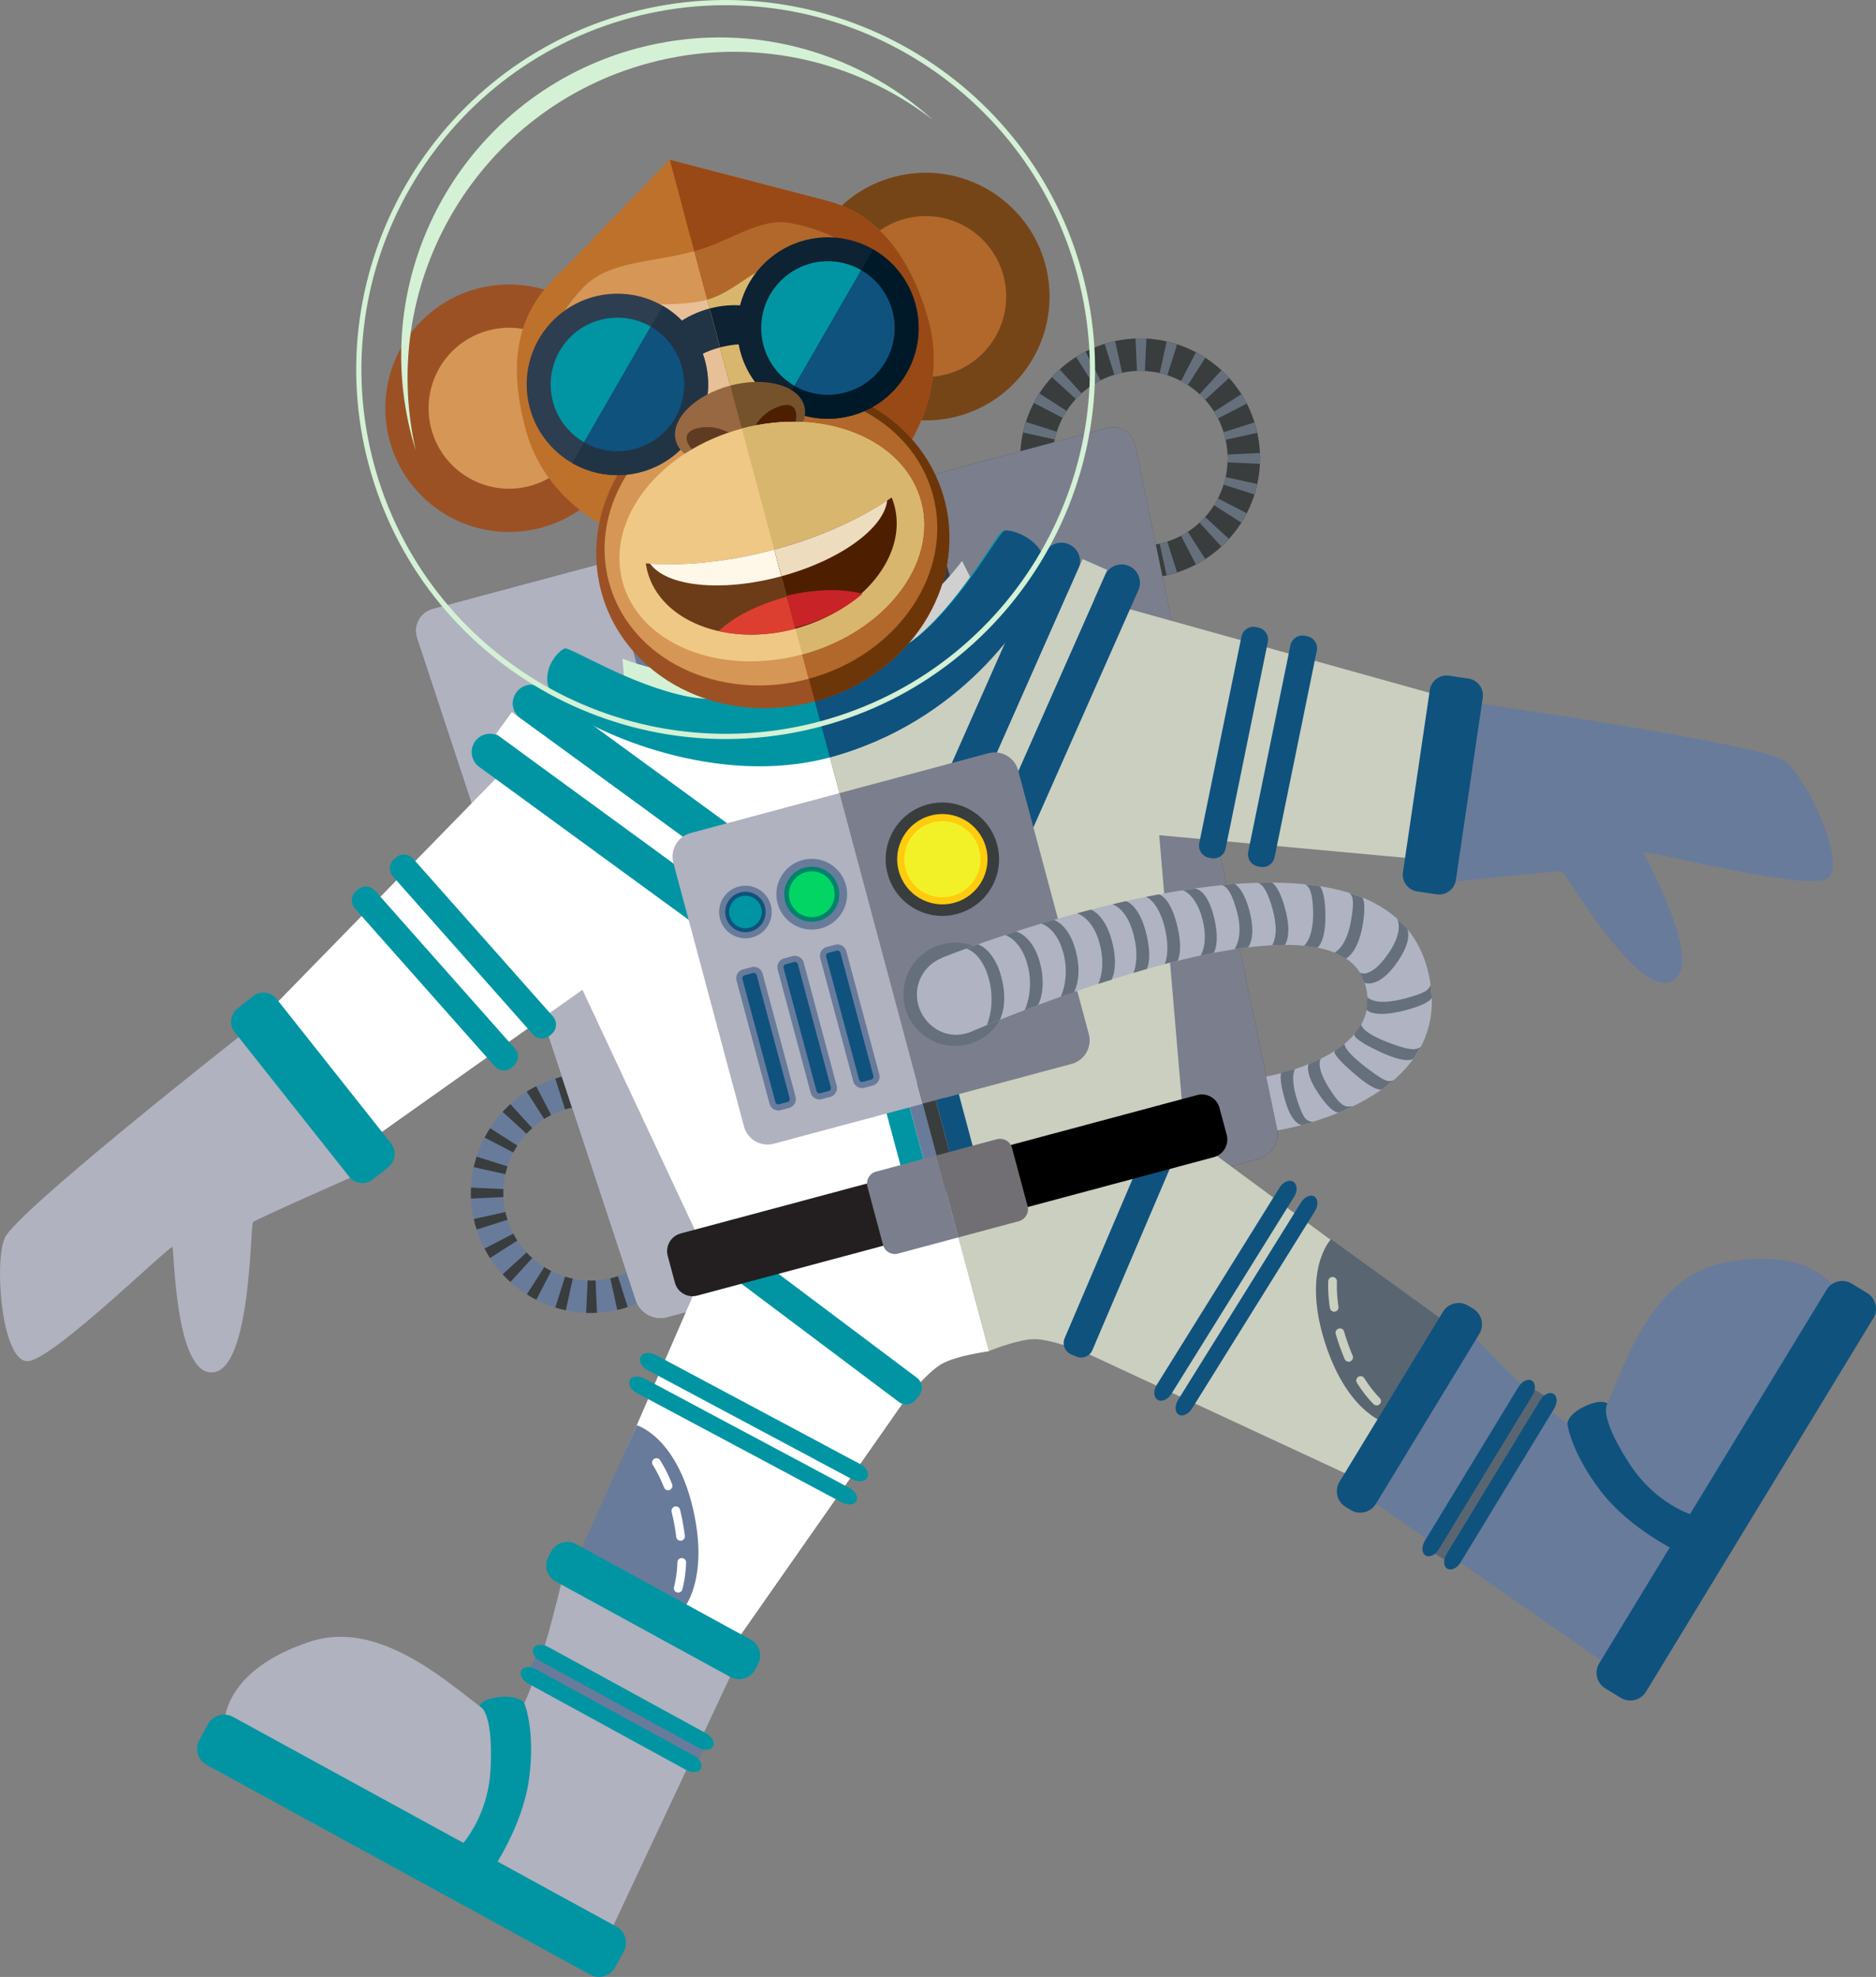 <svg id="_レイヤー_2" data-name="レイヤー 2" xmlns="http://www.w3.org/2000/svg" viewBox="0 0 1018.95 1073.54"><rect x="0" y="0" width="1018.95" height="1073.54" fill="#808080" stroke="none"/><defs><style>.cls-1{fill:#9c5124}.cls-1,.cls-11,.cls-13,.cls-14,.cls-15,.cls-17,.cls-19,.cls-24,.cls-26,.cls-28,.cls-3,.cls-30,.cls-32,.cls-33,.cls-34,.cls-35,.cls-37,.cls-38,.cls-39,.cls-43,.cls-8{stroke-width:0}.cls-3{fill:#d4f1d5}.cls-8{fill:#d69656}.cls-11{fill:#4d1f00}.cls-13{fill:#7b7e8d}.cls-14{fill:#687b9b}.cls-15{fill:#cacfbf}.cls-17{fill:#b1682a}.cls-19{fill:#b0b2bf}.cls-24{fill:#0f527e}.cls-26{fill:#393d3e}.cls-28{fill:#65707c}.cls-30{fill:#be712b}.cls-32{fill:#213445}.cls-33{fill:#0d2232}.cls-34{fill:#596672}.cls-35{fill:#994915}.cls-37{fill:#0195a3}.cls-38{fill:#fff}.cls-39{fill:#2d3e50}.cls-43{fill:#d9b66d}</style></defs><g id="_レイヤー_1-2" data-name="レイヤー 1"><path class="cls-26" d="M602.41 186c-34.75 9.31-55.37 45.03-46.06 79.77 9.31 34.75 45.02 55.37 79.77 46.06 34.74-9.31 55.37-45.03 46.06-79.77-9.31-34.75-45.03-55.37-79.77-46.06Zm29.16 108.82c-25.35 6.79-51.41-8.25-58.2-33.6-6.79-25.35 8.25-51.41 33.6-58.2 25.34-6.79 51.41 8.25 58.2 33.6 6.79 25.35-8.26 51.41-33.6 58.2Z"/><path class="cls-28" d="M606.97 203.02c.84-.22 1.68-.36 2.52-.54l-3.78-17.18c-1.09.23-2.19.41-3.29.71-.83.22-1.61.53-2.43.79l5.32 16.77c.56-.17 1.09-.38 1.67-.54Zm-9.23 3.54-8.1-15.63c-1.77.91-3.5 1.87-5.17 2.92l9.5 14.85a47.61 47.61 0 0 1 3.77-2.13Zm-10.26 7.09-11.87-13a64.001 64.001 0 0 0-4.21 4.19l13 11.87c.98-1.06 2-2.08 3.08-3.05Zm-8.08 9.52-14.82-9.48a63.951 63.951 0 0 0-2.98 5.13l15.61 8.1c.68-1.29 1.4-2.53 2.19-3.75Zm-5.36 11.29-16.77-5.32c-.61 1.89-1.13 3.79-1.56 5.74l17.19 3.78c.32-1.42.7-2.82 1.14-4.2Zm-2.24 12.31-17.6-.8c-.09 1.97-.07 3.95.03 5.95l17.59-.8a45.11 45.11 0 0 1-.02-4.35Zm1.57 14.45c-.18-.67-.28-1.33-.43-2L555.76 263c.21.93.35 1.85.6 2.78.27 1.01.64 1.97.96 2.95l16.76-5.32c-.23-.73-.51-1.45-.71-2.2Zm3.84 9.75-15.63 8.1c.92 1.77 1.9 3.49 2.97 5.14l14.84-9.49c-.78-1.21-1.5-2.47-2.18-3.76Zm7.19 10.21-13 11.87a66.19 66.19 0 0 0 4.22 4.16l11.87-13c-1.08-.97-2.11-1.97-3.1-3.04Zm9.61 7.93-9.48 14.82c1.67 1.06 3.39 2.03 5.15 2.93l8.1-15.62c-1.29-.65-2.54-1.36-3.76-2.13Zm11.31 5.19-5.33 16.78c1.89.58 3.79 1.09 5.72 1.5l3.78-17.19c-1.41-.3-2.8-.66-4.17-1.09Zm12.23 2.11-.8 17.6c1.96.07 3.93.05 5.91-.06l-.8-17.59c-1.44.08-2.88.09-4.3.04Zm14.02-1.59c-.57.15-1.13.23-1.7.37l3.77 17.18c.83-.19 1.66-.31 2.49-.53 1.09-.29 2.13-.69 3.19-1.03L634 294.04c-.81.26-1.6.56-2.43.79Zm9.89-3.91 8.1 15.63c1.75-.92 3.45-1.89 5.09-2.95l-9.49-14.84c-1.19.78-2.43 1.49-3.7 2.16Zm10.06-7.12 11.87 13a64.97 64.97 0 0 0 4.12-4.18l-13-11.87c-.95 1.06-1.94 2.08-3 3.05Zm7.85-9.48 14.82 9.48c1.05-1.65 2.02-3.35 2.91-5.09l-15.62-8.1c-.64 1.27-1.35 2.5-2.12 3.71Zm5.19-11.14 16.78 5.32c.59-1.86 1.1-3.74 1.52-5.66l-17.19-3.78c-.31 1.39-.68 2.77-1.11 4.12Zm2.18-12.09 17.6.8c.08-1.94.06-3.9-.03-5.86l-17.59.8c.06 1.43.08 2.85.01 4.27Zm-1.57-14.46c.2.74.32 1.48.47 2.22l17.18-3.78c-.22-1-.37-2-.64-3-.24-.91-.58-1.77-.86-2.66l-16.77 5.32c.2.64.44 1.25.61 1.91Zm-3.62-9.37 15.63-8.1c-.9-1.75-1.85-3.46-2.89-5.11l-14.84 9.49c.76 1.2 1.45 2.45 2.1 3.72Zm-7-10.12 13-11.87c-1.32-1.46-2.7-2.84-4.15-4.16l-11.86 13c1.04.97 2.05 1.98 3.01 3.04Zm-9.39-7.99 9.48-14.82a63.103 63.103 0 0 0-5.09-2.97l-8.09 15.62c1.26.67 2.5 1.39 3.69 2.17Zm-11.13-5.36 5.32-16.77c-1.87-.61-3.76-1.14-5.68-1.58l-3.78 17.19c1.4.32 2.79.72 4.15 1.16Zm-12.17-2.29.8-17.59c-1.96-.1-3.93-.1-5.91-.02l.8 17.59c1.44-.05 2.88-.05 4.31.03Z"/><path class="cls-14" d="M304.03 584.94c-34.75 9.31-55.36 45.03-46.05 79.77 9.31 34.75 45.02 55.37 79.77 46.06 34.74-9.31 55.36-45.02 46.05-79.77-9.31-34.74-45.03-55.36-79.77-46.06Zm29.15 108.82c-25.35 6.79-51.41-8.25-58.2-33.6s8.25-51.41 33.6-58.2c25.35-6.79 51.41 8.25 58.2 33.6 6.79 25.35-8.25 51.41-33.6 58.2Z"/><path class="cls-26" d="M308.59 601.96c.84-.23 1.68-.36 2.52-.54l-3.78-17.18c-1.1.24-2.2.41-3.3.71-.83.22-1.61.53-2.42.78l5.32 16.77c.56-.17 1.1-.38 1.67-.54Zm-9.24 3.54-8.1-15.63c-1.77.9-3.5 1.86-5.17 2.91l9.5 14.85c1.21-.76 2.48-1.47 3.77-2.13Zm-10.26 7.09-11.87-13a61.639 61.639 0 0 0-4.21 4.19L286 615.65c.98-1.06 2.01-2.08 3.08-3.05Zm-8.07 9.51-14.83-9.48a67.11 67.11 0 0 0-2.98 5.13l15.62 8.1c.68-1.28 1.4-2.53 2.19-3.75Zm-5.36 11.29-16.78-5.32c-.61 1.89-1.13 3.8-1.56 5.74l17.2 3.78c.31-1.42.69-2.82 1.14-4.19Zm-2.25 12.31-17.6-.8c-.09 1.97-.07 3.95.03 5.95l17.58-.8c-.07-1.46-.08-2.91-.02-4.35Zm1.58 14.46c-.18-.66-.28-1.33-.43-1.99l-17.18 3.78c.21.92.35 1.85.6 2.77.27 1.01.64 1.97.95 2.96l16.77-5.32c-.23-.73-.51-1.44-.71-2.2Zm3.83 9.75-15.64 8.1c.93 1.76 1.91 3.49 2.97 5.14l14.84-9.49a46.47 46.47 0 0 1-2.17-3.76Zm7.19 10.21-13 11.87a66.19 66.19 0 0 0 4.22 4.16l11.87-13c-1.07-.96-2.11-1.97-3.1-3.03Zm9.62 7.93-9.48 14.82c1.67 1.06 3.38 2.03 5.15 2.93l8.1-15.62a46.67 46.67 0 0 1-3.77-2.13Zm11.3 5.18-5.32 16.78a61.6 61.6 0 0 0 5.72 1.5l3.78-17.19c-1.41-.3-2.8-.66-4.18-1.09Zm12.23 2.12-.8 17.61c1.96.07 3.93.04 5.91-.06l-.8-17.59c-1.44.08-2.88.09-4.31.04Zm14.02-1.59c-.57.15-1.13.24-1.7.36l3.78 17.18c.83-.19 1.65-.31 2.48-.53 1.1-.29 2.13-.69 3.19-1.03l-5.32-16.77c-.81.26-1.6.56-2.43.79Zm9.89-3.92 8.1 15.64c1.75-.92 3.45-1.89 5.09-2.95l-9.49-14.84a43.71 43.71 0 0 1-3.71 2.15Zm10.07-7.11 11.87 13c1.45-1.33 2.82-2.73 4.13-4.18l-12.99-11.87c-.96 1.06-1.95 2.08-3 3.05Zm7.85-9.48 14.81 9.48c1.06-1.65 2.02-3.35 2.92-5.09l-15.61-8.1c-.65 1.27-1.36 2.5-2.12 3.71Zm5.19-11.14 16.78 5.32c.58-1.86 1.1-3.74 1.52-5.66l-17.19-3.78c-.31 1.4-.68 2.77-1.11 4.12Zm2.18-12.09 17.59.8c.09-1.94.06-3.9-.02-5.86l-17.59.8c.06 1.43.08 2.86.02 4.27Zm-1.57-14.46c.2.74.32 1.48.47 2.22l17.18-3.78c-.22-1-.38-2-.65-3-.24-.91-.57-1.77-.86-2.66l-16.76 5.32c.2.64.44 1.25.61 1.9Zm-3.63-9.37 15.64-8.1c-.9-1.75-1.85-3.47-2.89-5.11l-14.84 9.49c.75 1.2 1.44 2.45 2.09 3.73Zm-7-10.12 13-11.87a65.303 65.303 0 0 0-4.15-4.17l-11.86 13c1.05.97 2.05 1.98 3.01 3.04Zm-9.39-7.99 9.48-14.82a64.51 64.51 0 0 0-5.07-2.97l-8.1 15.62c1.27.67 2.49 1.4 3.69 2.18Zm-11.12-5.37 5.32-16.77c-1.86-.61-3.76-1.14-5.68-1.58l-3.78 17.19c1.41.32 2.78.72 4.14 1.16Zm-12.18-2.28.8-17.59c-1.95-.11-3.92-.1-5.91-.02l.8 17.59c1.45-.05 2.88-.05 4.31.03Z"/><path class="cls-26" d="M693.66 612.98c1.48 7.11-3.06 14.47-10.08 16.35l-321.41 86.12c-7.02 1.88-14.63-2.22-16.91-9.12L226.47 346.51c-2.28-6.9 1.6-14.09 8.62-15.97l366.08-98.09c7.02-1.88 13.97 2.4 15.44 9.52l77.03 371.01Z"/><path class="cls-19" d="M416.89 295.51c-1.88-7.02-9.16-11.22-16.18-9.34L235.1 330.54c-7.02 1.88-10.9 9.07-8.62 15.97l118.79 359.82c2.28 6.9 9.89 11.01 16.91 9.12l143.27-38.39c7.02-1.88 11.22-9.16 9.34-16.18l-97.9-365.37Z"/><path class="cls-13" d="M429.42 278.47c-7.02 1.88-11.23 9.16-9.34 16.18l97.9 365.37c1.88 7.02 9.16 11.22 16.18 9.34l149.42-40.04c7.02-1.88 11.56-9.24 10.08-16.35l-77.03-371.01c-1.48-7.12-8.43-11.4-15.44-9.52l-171.76 46.02Z"/><path class="cls-38" d="M306.52 384.66 143.36 551.74l48.42 74 124.57-88.27 68.59 146.46L314.99 845l83.05 48.91 93.22-133.24s12.02-15.31 20.18-20c7.9-4.55 25.77-6.91 25.77-6.91l-92.15-343.9-138.55-5.21Z"/><path class="cls-19" d="M135.16 562.72c-1.06-1.31-3.01-1.52-4.34-.48 0 0-122.26 95.94-128.26 110.05-6 14.12-1.34 68.3 12.85 66.84 14.2-1.46 77.16-63.38 78.23-61.92 1.07 1.47 1.38 70.17 22.15 68.01 20.77-2.15 20.03-80.05 21.66-81.59 1.64-1.54 55.73-25.39 55.73-25.39 1.54-.68 1.92-2.3.87-3.6l-58.88-71.93Z"/><path class="cls-14" d="M370.66 874.43s14.84-15.83 5.75-55.11c-9.09-39.29-30.55-45.38-30.55-45.38l-33.81 75.43 58.61 25.06Z"/><path class="cls-37" d="M498.1 748.24c2.91 2.18 3.5 6.34 1.32 9.25l-1.9 2.54c-2.18 2.9-6.34 3.5-9.25 1.31l-92.78-69.64c-2.91-2.18-3.51-6.34-1.32-9.25l1.91-2.54c2.18-2.91 6.34-3.5 9.24-1.32l92.79 69.64Z"/><path class="cls-19" d="M306.06 854.58s-17.51 78-29.44 80.69c-11.92 2.69-59.54-59.89-108.31-43.78s-46.46 45.48-46.46 45.48l210.55 110.26 67.59-144-93.93-48.65Z"/><path class="cls-37" d="M407.75 890.36c4.78 2.61 6.56 8.67 3.94 13.45l-1.57 2.89c-2.62 4.78-8.68 6.55-13.46 3.94l-94.87-51.88c-4.78-2.61-6.56-8.67-3.94-13.45l1.58-2.89c2.61-4.78 8.67-6.55 13.45-3.94l94.87 51.88Z"/><path d="M485.89 664.57c1.41 5.26-1.74 10.72-7.01 12.14l-100.17 26.84c-5.26 1.41-10.72-1.74-12.13-7.01l-3.91-14.58c-1.41-5.27 1.74-10.73 7-12.14l100.17-26.84c5.27-1.41 10.73 1.74 12.14 7.01l3.91 14.58Z" style="fill:#231f20;stroke-width:0"/><path class="cls-37" d="M212.41 620.94c3.13 3.95 2.45 9.75-1.49 12.88l-8.39 6.65c-3.95 3.13-9.76 2.47-12.88-1.49l-62.15-78.45c-3.13-3.96-2.46-9.75 1.5-12.89l8.4-6.65c3.95-3.13 9.74-2.46 12.88 1.5l62.15 78.45Z"/><path class="cls-14" d="m382.93 949.08-4.25 7.77-91.48-50.03 4.23-7.77 91.5 50.03z"/><path class="cls-37" d="M334.87 1046.24c4.78 2.61 6.55 8.67 3.94 13.45l-4.76 8.69c-2.61 4.78-8.66 6.55-13.44 3.94L112.2 958.36c-4.78-2.61-6.55-8.66-3.94-13.44l4.75-8.71c2.62-4.78 8.68-6.55 13.46-3.94l208.41 113.96Zm48.75-104.95c3.19 1.74 4.85 4.91 3.68 7.05-1.17 2.14-4.73 2.46-7.92.72l-85.91-46.98c-3.19-1.75-4.84-4.92-3.68-7.06 1.18-2.14 4.74-2.46 7.92-.72l85.91 46.98Z"/><path class="cls-37" transform="rotate(-15 492.683 621.12)" d="M486.2 590.75h13v60.75h-13z"/><path class="cls-14" transform="rotate(-15 505.62 617.646)" d="M498.74 587.29h13.78v60.75h-13.78z"/><path class="cls-37" transform="rotate(-15 518.553 614.21)" d="M512.07 583.82h13v60.75h-13z"/><path class="cls-37" d="M376.99 953.4c3.19 1.74 4.85 4.91 3.67 7.05-1.17 2.14-4.73 2.46-7.92.72l-85.91-46.98c-3.18-1.75-4.84-4.92-3.67-7.06 1.17-2.14 4.74-2.46 7.92-.71l85.91 46.98Zm-110.49 63.3s17.41-24.32 20.9-51.07c3.49-26.75-2.65-40.78-2.65-40.78s-2.55-4.25-12.97-3.35c-10.42.9-11.38 4.95-11.38 4.95s7.43 1.55 6.13 32.93c-1.3 31.37-20.07 47.06-20.07 47.06l20.03 10.27Z"/><path class="cls-38" d="M368.97 864.74a2.373 2.373 0 0 1-2.9-2.88c1.07-4.14 1.7-8.68 1.86-13.5.05-1.3 1.13-2.33 2.45-2.28 1.3.04 2.32 1.14 2.28 2.44-.18 5.16-.86 10.05-2.01 14.51-.22.85-.88 1.48-1.68 1.69Zm1.28-28.15c-.11.03-.22.05-.33.06-1.3.16-2.47-.77-2.63-2.06-.47-3.94-1.21-8.09-2.19-12.34l-.31-1.31c-.31-1.26.64-2.6 1.73-2.86 1.27-.31 2.55.46 2.86 1.73l.33 1.39c1.01 4.4 1.77 8.71 2.27 12.82.14 1.18-.62 2.27-1.73 2.56Zm-6.78-27.44c-1.15.31-2.36-.29-2.81-1.42-1.77-4.5-3.83-8.63-6.11-12.27-.7-1.11-.36-2.56.74-3.26 1.11-.69 2.56-.36 3.26.74 2.45 3.89 4.64 8.28 6.51 13.05a2.36 2.36 0 0 1-1.33 3.06c-.09.03-.17.06-.26.08Z"/><path class="cls-13" d="m502.26 629.13-5.8 1.56-20.66 5.54c-3.51.94-5.61 4.58-4.67 8.09l8.51 31.75c.94 3.51 4.58 5.61 8.09 4.67l20.66-5.54 5.8-1.56 6.46-1.73-1.71-6.38-8.51-31.75-1.71-6.38-6.46 1.73Z"/><path d="m462.42 454.63-.85-3.19-.85-3.19-.85-3.19.85 3.19c-3.99-14.89-11.74-43.5-15.65-58.41v.03l21.89 81.65c-1.14-4.59-2.55-9.11-3.67-13.7l-.85-3.19Z" style="fill:#808204;stroke-width:0"/><path class="cls-37" d="M279.67 569.37c2.41 2.72 2.16 6.92-.56 9.33l-1.04.92c-2.72 2.41-6.92 2.16-9.33-.56l-76-85.75c-2.41-2.72-2.16-6.91.56-9.32l1.04-.92c2.72-2.41 6.92-2.16 9.33.56l76 85.75Zm20.68-17.38c2.41 2.72 2.16 6.91-.56 9.33l-1.04.92c-2.72 2.41-6.92 2.16-9.32-.56l-76.01-85.75c-2.41-2.72-2.16-6.92.57-9.33l1.04-.92c2.72-2.41 6.92-2.16 9.33.56l76 85.75Zm161.08 256.02c3.21 1.71 4.89 4.88 3.74 7.04-1.16 2.16-4.72 2.53-7.92.82l-111.43-59.46c-3.21-1.71-4.89-4.88-3.73-7.04 1.15-2.16 4.72-2.53 7.92-.82l111.42 59.47Zm6-12.85c3.21 1.71 4.84 4.96 3.63 7.22-1.21 2.27-4.81 2.72-8.02 1.01l-111.42-59.46c-3.21-1.71-4.84-4.96-3.63-7.23 1.2-2.26 4.81-2.71 8.02-1l111.42 59.46Zm-64.81-299.47c4.41 3.21 5.38 9.44 2.16 13.85l-.05.06c-3.21 4.4-9.45 5.38-13.85 2.16L260.23 416.4c-4.4-3.22-5.38-9.44-2.17-13.84l.05-.06c3.21-4.4 9.44-5.37 13.84-2.16L402.6 495.7Zm26.09-23.97c4.4 3.22 5.38 9.44 2.16 13.85l-.19.26c-3.21 4.4-9.44 5.38-13.85 2.16l-134.28-98.01c-4.4-3.21-5.38-9.44-2.16-13.85l.18-.26c3.21-4.4 9.45-5.38 13.85-2.16l134.29 98.01Z"/><path class="cls-38" transform="rotate(-53.88 348.883 447.426)" d="M341.57 354.39h14.6v186.07h-14.6z"/><path class="cls-19" d="M591.32 561.56c1.88 7.02-2.33 14.3-9.34 16.18l-161.7 43.33c-7.02 1.88-14.3-2.33-16.18-9.34l-38.36-143.18c-1.88-7.02 2.32-14.3 9.34-16.18l161.7-43.33c7.02-1.88 14.3 2.32 16.18 9.34l38.36 143.18Z"/><path class="cls-15" d="m782.18 467.55 5.03-88.32-225.59-62.92L444.9 389.5l92.21 344.14c3.97-1.56 16.96-6.43 24.64-6.44 9.45-.02 27.58 7.21 27.58 7.21l147.82 68.66 47.73-83.95-141.53-104.41-13.72-161.16 152.57 14.01Z"/><path class="cls-14" d="M799.8 384.63c.26-1.66 1.85-2.82 3.51-2.58 0 0 153.85 21.96 166.11 31.18 12.26 9.22 35.31 58.48 22.29 64.31-13.03 5.83-98.51-16.31-98.71-14.51-.19 1.8 33.89 61.45 14.83 69.97-19.06 8.52-57.37-59.31-59.55-59.82-2.19-.51-60.96 5.88-60.96 5.88-1.68.19-2.81-1.03-2.55-2.69l15.03-91.73Z"/><path class="cls-34" d="M751.7 772.33s-20.76-6.29-32.53-44.85c-11.78-38.57 3.77-54.57 3.77-54.57l66.99 48.42-38.23 51.01Z"/><path class="cls-24" d="M578.24 726.76c-1.42 3.34.15 7.24 3.48 8.67l2.92 1.25c3.34 1.42 7.24-.14 8.67-3.49l45.53-106.7c1.43-3.34-.14-7.25-3.48-8.67l-2.93-1.24c-3.34-1.43-7.24.14-8.66 3.48l-45.54 106.7Z"/><path class="cls-14" d="M797.72 722.84s54.17 58.79 65.84 55.16c11.66-3.63 21.62-81.63 71.91-92.07 50.29-10.44 62.97 16.15 62.97 16.15L871.23 902.85 740.7 811.94l57.02-89.1Z"/><path class="cls-24" d="M727.55 804.67c-2.83 4.65-1.34 10.78 3.31 13.62l2.81 1.71c4.66 2.83 10.79 1.34 13.62-3.32l56.22-92.36c2.84-4.65 1.34-10.79-3.31-13.62l-2.81-1.71c-4.66-2.84-10.79-1.34-13.62 3.32l-56.22 92.36Z"/><path d="M552.83 607.47h103.7c5.47 0 9.91 4.44 9.91 9.91v15.1c0 5.47-4.44 9.91-9.91 9.91h-103.7c-5.47 0-9.91-4.44-9.91-9.91v-15.09c0-5.47 4.44-9.91 9.91-9.91Z" transform="rotate(-15 604.693 624.932)" style="fill:#000;stroke-width:0"/><path class="cls-24" d="M762.01 473.67c-.74 4.99 2.75 9.67 7.74 10.41l10.59 1.56c4.99.74 9.68-2.74 10.41-7.73l14.6-99.02c.74-4.99-2.75-9.67-7.74-10.41l-10.59-1.56c-4.99-.73-9.67 2.74-10.41 7.73l-14.6 99.02Z"/><path class="cls-34" transform="rotate(-58.67 809.33 800.885)" d="M757.16 796.45h104.28v8.86H757.16z"/><path class="cls-24" d="M868.61 903.23c-2.84 4.65-1.34 10.78 3.31 13.62l8.47 5.15c4.65 2.83 10.78 1.34 13.62-3.31l123.51-202.9c2.84-4.65 1.34-10.78-3.31-13.61l-8.47-5.16c-4.66-2.83-10.78-1.34-13.61 3.32l-123.51 202.9Zm-94.7-66.51c-1.89 3.11-1.74 6.68.34 7.95 2.08 1.27 5.32-.23 7.21-3.34l50.91-83.64c1.88-3.11 1.73-6.68-.35-7.95-2.09-1.27-5.33.24-7.22 3.34l-50.91 83.64Z"/><path class="cls-24" transform="rotate(-15 519.357 613.968)" d="M512.87 583.61h12.99v60.75h-12.99z"/><path class="cls-26" transform="rotate(-15 509.542 616.617)" d="M505.87 586.24h7.34v60.75h-7.34z"/><path class="cls-24" d="M785.71 843.89c-1.89 3.11-1.74 6.68.34 7.95 2.08 1.26 5.33-.23 7.21-3.34l50.91-83.64c1.89-3.1 1.73-6.68-.35-7.95-2.08-1.27-5.33.24-7.22 3.34l-50.91 83.64Zm127.33-.44s-27.24-12.36-43.63-33.78c-16.4-21.42-18.1-36.64-18.1-36.64s.08-4.95 9.55-9.39c9.47-4.43 12.33-1.4 12.33-1.4s-5.66 5.06 11.16 31.58c16.81 26.52 40.91 30.72 40.91 30.72l-12.22 18.91Z"/><path class="cls-15" d="M748.32 763.09c-.79.21-1.68 0-2.3-.63-3.23-3.29-6.26-7.18-9-11.56-.69-1.1-.36-2.56.75-3.25 1.1-.69 2.56-.36 3.25.75 2.57 4.09 5.38 7.71 8.37 10.76a2.366 2.366 0 0 1-1.07 3.94Zm-15.19-23.73c-1.11.3-2.31-.26-2.78-1.36a122.8 122.8 0 0 1-4.44-12.25l-.41-1.36c-.36-1.25.36-2.56 1.61-2.93 1.38-.41 2.56.36 2.92 1.61l.39 1.28c1.27 4.15 2.7 8.12 4.27 11.79a2.365 2.365 0 0 1-1.57 3.21Zm-7.84-27.16c-.09.02-.17.04-.27.06-1.29.19-2.49-.7-2.69-1.99-.76-5.07-1.06-9.97-.89-14.56a2.36 2.36 0 0 1 2.45-2.27 2.36 2.36 0 0 1 2.27 2.45c-.16 4.3.13 8.9.84 13.68.18 1.2-.58 2.32-1.72 2.63Z"/><path d="m541.34 618.66-32.7 8.76 11.93 44.51 32.7-8.76c3.63-.97 5.82-4.64 4.88-8.15l-8.51-31.75c-.94-3.51-4.68-5.59-8.3-4.61Z" style="fill:#716f74;stroke-width:0"/><path class="cls-24" d="M677.97 462.65c-.73 3.56 1.59 7.07 5.15 7.8l1.36.28c3.56.73 7.07-1.59 7.79-5.15l22.95-112.26c.72-3.56-1.59-7.07-5.15-7.8l-1.37-.28c-3.56-.73-7.07 1.59-7.8 5.15l-22.94 112.26Zm-26.6-4.72c-.73 3.56 1.59 7.07 5.15 7.79l1.36.28c3.56.73 7.07-1.59 7.79-5.15l22.95-112.26c.72-3.56-1.59-7.07-5.16-7.8l-1.36-.28c-3.56-.73-7.07 1.59-7.79 5.15l-22.95 112.27Zm-11.49 302.26c-1.92 3.09-1.8 6.67.28 7.96 2.08 1.3 5.35-.17 7.27-3.25l66.76-107.21c1.92-3.09 1.79-6.67-.29-7.96s-5.35.17-7.27 3.25l-66.76 107.21Zm-11.61-8.13c-1.92 3.09-1.71 6.72.47 8.07 2.18 1.36 5.53-.06 7.45-3.14l66.76-107.21c1.92-3.08 1.71-6.72-.47-8.07-2.17-1.36-5.53.06-7.45 3.14l-66.76 107.2Zm-93.61-291.75c-2.2 4.99.06 10.87 5.05 13.07l.07.03c4.99 2.21 10.87-.07 13.07-5.05l65.47-147.91c2.2-4.99-.07-10.87-5.05-13.07l-.07-.03c-4.99-2.2-10.87.07-13.07 5.05l-65.47 147.91Z"/><path class="cls-14" d="M513.47 304.09s-23.18 38.09-76.2 52.3-93.64-3.86-93.64-3.86l4.14 15.46 93.7 11.27 78.15-52.81-6.15-22.36Z"/><path class="cls-26" d="m441.93 378.94 77.69-52.49-6.15-22.36s-23.18 38.09-76.2 52.3c-.33.09-.96.26-1.29.34 1.94 7.43 3.94 14.82 5.95 22.21Z"/><path class="cls-24" d="M500.07 452.6c-2.2 4.98.07 10.87 5.05 13.07l.3.13c4.98 2.21 10.86-.06 13.07-5.05l67.29-152.02c2.2-4.98-.07-10.87-5.05-13.07l-.28-.13c-4.99-2.21-10.87.07-13.08 5.05l-67.3 152.02Z"/><path class="cls-15" transform="rotate(-66.13 557.061 391.638)" d="M464.04 384.33h186.07v14.6H464.04z"/><path class="cls-3" d="M518.65 312.09s-27.22 36.82-80.23 51.03c-53.02 14.21-100.3-5.44-100.3-5.44l1.45 18.12 104.21 10.11 85.37-56.36-10.5-17.47Z"/><path d="m444.11 385.56 90.29-57.41-11.85-23.55s-31.95 44.46-84.82 58.71l6.39 22.26Z" style="fill:#d0d0d0;stroke-width:0"/><path class="cls-13" d="m536.85 409.02-57.7 15.46-10.45 2.8-12.77 3.42 3.42 12.76 38.36 143.18 3.4 12.68 11.9-3.19c.3-.06.59-.07.89-.14l68.15-18.26c7.02-1.88 11.22-9.16 9.34-16.18l-38.36-143.18c-1.88-7.02-9.16-11.22-16.18-9.34Z"/><path class="cls-26" d="M541.58 458.61c4.4 16.42-5.34 33.3-21.77 37.7s-33.3-5.35-37.7-21.77 5.35-33.3 21.77-37.7c16.42-4.4 33.3 5.34 37.7 21.76Z"/><path class="cls-28" d="M545.83 532.67c4.01 14.95-4.86 30.32-19.82 34.33s-30.32-4.87-34.33-19.82c-4.01-14.95 4.86-30.32 19.82-34.33s30.32 4.87 34.33 19.82Z"/><path d="M535.54 460.23c3.51 13.09-4.26 26.54-17.35 30.04s-26.53-4.26-30.04-17.35c-3.51-13.08 4.26-26.53 17.34-30.04 13.09-3.51 26.54 4.26 30.04 17.34Z" style="fill:#fecb0e;stroke-width:0"/><path class="cls-14" d="M459.47 480.61c2.75 10.26-3.34 20.79-13.59 23.54-10.26 2.75-20.8-3.33-23.55-13.59s3.34-20.79 13.6-23.54 20.79 3.34 23.54 13.59Z"/><path d="M531.84 461.22c2.96 11.04-3.6 22.39-14.63 25.34s-22.38-3.59-25.34-14.63c-2.96-11.04 3.6-22.38 14.63-25.34 11.04-2.96 22.39 3.59 25.35 14.63Z" style="fill:#f2f127;stroke-width:0"/><path d="M455.35 481.72c2.14 7.98-2.6 16.17-10.57 18.31s-16.17-2.59-18.31-10.57 2.6-16.17 10.57-18.31 16.17 2.59 18.31 10.57Z" style="fill:#00836c;stroke-width:0"/><path d="M452.9 482.38c1.77 6.62-2.15 13.43-8.77 15.2s-13.43-2.16-15.2-8.78 2.15-13.43 8.78-15.2 13.43 2.16 15.2 8.78Z" style="fill:#02d564;stroke-width:0"/><path class="cls-14" d="M418.69 491.55c2.04 7.62-2.48 15.46-10.1 17.5s-15.47-2.48-17.51-10.1 2.49-15.47 10.11-17.51 15.46 2.48 17.5 10.11Z"/><path class="cls-24" d="M415.49 492.4c1.57 5.85-1.91 11.87-7.76 13.44-5.86 1.57-11.88-1.91-13.45-7.76s1.91-11.88 7.77-13.45 11.88 1.91 13.45 7.77Z"/><path class="cls-37" d="M413.42 492.96c1.26 4.71-1.54 9.56-6.25 10.82s-9.56-1.53-10.83-6.24 1.54-9.56 6.25-10.83 9.56 1.53 10.82 6.25Z"/><path class="cls-24" d="m453.78 515.02-4.56 1.22c-1.75.47-2.81 2.29-2.34 4.04l17.91 66.86a3.31 3.31 0 0 0 4.04 2.33l4.56-1.22a3.308 3.308 0 0 0 2.34-4.04l-17.91-66.86c-.47-1.75-2.29-2.81-4.05-2.33Z"/><path class="cls-14" d="m453.59 513.03-4.56 1.22a4.958 4.958 0 0 0-3.5 6.07l17.91 66.86a4.958 4.958 0 0 0 6.07 3.5l4.56-1.22a4.972 4.972 0 0 0 3.51-6.07l-17.91-66.86a4.958 4.958 0 0 0-6.07-3.5Zm20.79 71.21c.24.88-.29 1.79-1.17 2.02l-4.56 1.22a1.65 1.65 0 0 1-2.02-1.17l-17.91-66.86a1.64 1.64 0 0 1 1.16-2.02l4.56-1.22c.88-.24 1.79.29 2.03 1.17l17.91 66.86Z"/><path class="cls-24" d="M435.84 520.53h4.72c1.82 0 3.3 1.48 3.3 3.3v69.21c0 1.82-1.48 3.3-3.3 3.3h-4.72c-1.82 0-3.3-1.48-3.3-3.3v-69.22c0-1.82 1.48-3.3 3.3-3.3Z" transform="rotate(-15 438.19 558.425)"/><path class="cls-14" d="m430.47 519.22-4.56 1.22a4.972 4.972 0 0 0-3.51 6.07l17.91 66.86a4.958 4.958 0 0 0 6.07 3.5l4.56-1.22a4.958 4.958 0 0 0 3.5-6.07l-17.91-66.86a4.958 4.958 0 0 0-6.07-3.5Zm20.8 71.21c.24.88-.29 1.79-1.17 2.02l-4.56 1.22a1.66 1.66 0 0 1-2.03-1.17l-17.91-66.86c-.24-.88.29-1.79 1.17-2.02l4.56-1.22c.88-.24 1.79.29 2.03 1.17l17.91 66.86Z"/><path class="cls-24" d="M413.5 526.52h4.72c1.82 0 3.3 1.48 3.3 3.3v69.21c0 1.82-1.48 3.3-3.3 3.3h-4.72c-1.82 0-3.3-1.48-3.3-3.3v-69.22c0-1.82 1.48-3.3 3.3-3.3Z" transform="rotate(-15 415.844 564.408)"/><path class="cls-14" d="m408.13 525.21-4.56 1.22a4.972 4.972 0 0 0-3.51 6.07l17.91 66.86a4.958 4.958 0 0 0 6.07 3.5l4.56-1.22a4.972 4.972 0 0 0 3.51-6.07l-17.91-66.86a4.958 4.958 0 0 0-6.07-3.5Zm20.79 71.21c.24.88-.29 1.79-1.17 2.02l-4.56 1.22a1.66 1.66 0 0 1-2.03-1.17l-17.91-66.86c-.24-.88.29-1.79 1.17-2.02l4.56-1.22c.88-.24 1.79.29 2.03 1.17l17.91 66.86Z"/><path d="m511.71 520.07.04.1c-10.11 3.82-15.87 14.76-13.02 25.41 3.04 11.36 14.38 18.71 25.73 15.67.62-.17 2.34-.71 2.34-.71s198.37-86.94 214.85-25.44c10.34 38.59-53.9 49.48-53.9 49.48l6.08 29.26s100.83-15.37 81.4-87.9c-27.18-101.43-263.53-5.88-263.53-5.88Z" style="fill:#b0b3c2;stroke-width:0"/><path class="cls-28" d="M524.85 515.09s8.4 2.08 12.26 16.51c3.87 14.43-1.12 25.07-1.12 25.07l7.07-2.88s4.84-8.26.75-23.51c-3.98-14.87-12.59-17.48-12.59-17.48l-6.37 2.29Zm21.09-7.33s8.44 2.26 12.18 16.21c3.74 13.95-1.54 24.52-1.54 24.52l7.24-2.74s4.95-8.36.99-23.11-12.92-16.82-12.92-16.82l-5.96 1.95Zm19.51-6.25s8.36 1.94 12.09 15.9-1.44 23.85-1.44 23.85l7.19-2.4s4.9-8.04.95-22.79c-3.85-14.37-11.88-16.54-11.88-16.54l-6.91 1.98Zm19.58-5.54s8.43 2.22 12.17 16.17c3.74 13.95-.71 22.13-.71 22.13l7.18-2.21s4.17-6.51.22-21.26c-3.85-14.37-11.35-16.85-11.35-16.85l-7.51 2.01Zm19.17-4.89s7.62 1.91 11.36 15.87.04 21.38.04 21.38l7.31-2.15s3.29-5.82-.66-20.57-10.78-16.26-10.78-16.26l-7.27 1.72Zm18.06-3.99c2.99.75 7.5 5.87 10.05 15.37 3.74 13.95.35 20.98.35 20.98l7-1.75s3.3-5.82-.66-20.57-9.67-15.42-9.67-15.42l-7.07 1.38Zm20.07-3.64c2.99.75 8.06 5.55 10.61 15.06 3.74 13.95-.85 20.38-.85 20.38l7.18-1.46s3.75-5.81-.2-20.56-10.23-14.34-10.23-14.34l-6.51.93Zm21.41-2.77c2.99.75 5.6 4.97 8.14 14.47 3.74 13.95-1.44 20.33-1.44 20.33l7.46-1.03s4.65-5.24.69-19.99c-3.38-12.61-8.1-14.5-8.1-14.5l-6.75.71Zm19.31-1.27c3 .75 5.73 5.24 8.28 14.74 3.74 13.95-.42 19.14-.42 19.14l6.96-.19s4.11-4.89.16-19.64c-3.38-12.61-7.19-14.16-7.19-14.16l-7.79.11Zm25.76.77c2.73 1.45 4.21 5.21 4.41 15.05.28 14.44-4.93 18.31-4.93 18.31l7.34 1.05s4.56-3.16 4.25-18.43c-.25-13.05-3.13-14.98-3.13-14.98l-7.95-1.01Zm24.11 4.69c2.4 1.95 2.51 5.85.8 15.54-2.52 14.22-8.88 16.84-8.88 16.84l6.25 3.24s6.33-2.83 8.99-17.87c2.28-12.85-.15-15.25-.15-15.25l-7.01-2.5Zm26.05 14.1c1.22 3 1.83 9.02-4.82 18.73-9.77 14.26-15.45 10.49-15.45 10.49l2.47 5.5s7.61 3.6 17.94-11.47c8.83-12.88 5-18.18 5-18.18l-5.13-5.07Zm18.07 35.65c-1.03 3.07-2.76 4.6-14.15 7.63-16.71 4.45-20.17-.85-20.17-.85l-.49 6.92s3.57 4.94 21.23.24c15.1-4.01 14.21-7.27 14.21-7.27l-.63-6.67Zm-5.33 33.88c-2.63 1.89-6.16 1.97-17.17-2.21-16.17-6.13-15.09-10.12-15.09-10.12l-3.93 5.55s-1.24 2.58 15.42 10.08c13.92 6.26 16.88 2.99 16.88 2.99l3.89-6.29Zm-14.77 18.1c-3.06 1.07-4.86.69-14.24-6.42-13.78-10.44-12.35-13.4-12.35-13.4l-5.45 3.94s-2.38 1.29 11.57 13.08c11.96 10.11 14.37 7.59 14.37 7.59l6.11-4.79Zm-22 14.11c-3.23.01-5.25 1.96-11.78-7.84-9.59-14.39-5.59-18.03-5.59-18.03l-6.84 3.03s-2.07 4.45 4.59 14.75c8.48 13.11 12.09 11.46 12.09 11.46l7.53-3.37Zm-21.83 8.6c-3.15-.73-4.76-.61-8.18-10.81-4.66-13.85-1.5-17.97-1.5-17.97l-7.44 1.98s-1.84 2.57 2.38 16.25c3.79 12.31 8.8 12.14 8.8 12.14l5.94-1.59Z"/><path class="cls-37" d="M544.76 288.35c-3 .36-20.87 35.31-45.36 56.46-9.95 8.59-33.94 21.87-58.78 28.66-25.99 7.11-52.94 7.47-66.45 4.89-31.79-6.07-64.73-27.4-67.51-26.21-5.36 2.29-18.15 18.5-.14 32.51 16.39 12.74 82.27 43.24 144.23 26.64 61.96-16.6 104.45-72.84 110.38-94.86 5.94-22.03-10.59-28.78-16.38-28.08Z"/><path class="cls-24" d="M545.86 288.05c-3.03.37-21.14 35.38-45.9 56.6-10.36 8.88-33.56 21.82-59.38 28.81l10.13 37.82c71.12-19.06 107.3-74.64 115.18-93.78 8.72-21.17-14.2-30.16-20.04-29.44Z"/><circle class="cls-1" cx="276.49" cy="221.68" r="67.2" transform="rotate(-45 276.494 221.682)"/><circle class="cls-8" cx="276.49" cy="221.68" r="43.7" transform="rotate(-60 276.49 221.685)"/><circle class="cls-1" cx="502.82" cy="161.04" r="67.2" transform="rotate(-5.78 503.041 161.133)"/><circle class="cls-8" cx="502.82" cy="161.04" r="43.7" transform="rotate(-45 502.814 161.038)"/><circle cx="502.82" cy="161.04" r="67.2" transform="rotate(-5.78 503.041 161.133)" style="fill:#754518;stroke-width:0"/><circle class="cls-17" cx="502.82" cy="161.04" r="43.7" transform="rotate(-45 502.814 161.038)"/><path class="cls-30" d="M504.47 174.52c13.49 50.36-24.59 104.31-85.05 120.52S299 283.55 285.51 233.2c-6.62-24.71-8.01-49.96 6.76-71.52 15.33-22.38 47.5-40.75 78.29-49 31.55-8.45 67.04-11.1 91.78 1.33 22.68 11.39 35.68 36.43 42.14 60.52Z"/><path class="cls-3" d="M446.06 394.46c-106.86 28.63-217.09-35.01-245.73-141.87C171.7 145.73 235.34 35.5 342.2 6.86c106.86-28.63 217.09 35.01 245.73 141.87 28.63 106.86-35.01 217.09-141.87 245.73ZM342.94 9.58C237.58 37.81 174.82 146.5 203.06 251.86c28.23 105.36 136.92 168.11 242.28 139.88 105.36-28.23 168.11-136.92 139.88-242.28C556.99 44.1 448.3-18.66 342.94 9.58Z"/><path class="cls-8" d="M486.56 166.53c10.09 37.67-24.15 79.57-76.49 93.6-52.34 14.02-102.95-5.14-113.04-42.81-5.61-20.95 2.49-43.22 19.8-61.26 13.81-14.4 36.89-13.36 60.11-19.59 19.63-5.26 35.6-18.6 52.69-15.3 28.49 5.5 50.63 21.82 56.94 45.36Z"/><path d="M471.56 176.46c7.42 27.7-21.61 59.55-64.85 71.13-43.24 11.59-84.3-1.48-91.73-29.18-4.13-15.41 3.02-32.1 17.62-45.87 11.65-10.99 32.19-4.62 51.38-9.76 16.21-4.34 27.97-20.73 41.91-18.67 23.24 3.43 41.02 15.03 45.66 32.34Z" style="fill:#e7c097;stroke-width:0"/><ellipse class="cls-1" cx="419.75" cy="296.24" rx="96.48" ry="87.71" transform="rotate(-15 419.737 296.239)"/><ellipse class="cls-8" cx="418.73" cy="292.43" rx="91.12" ry="78.89" transform="rotate(-15 418.73 292.436)"/><path class="cls-32" d="M390.93 188.7c21.53-5.77 43.13 2.45 53.12 18.76.09-3.64-.32-7.33-1.3-10.98-6.12-22.84-31.86-35.79-57.49-28.92-25.63 6.87-41.45 30.95-35.33 53.79.98 3.65 2.46 7.05 4.37 10.16.49-19.12 15.09-37.04 36.62-42.81Z"/><circle class="cls-39" cx="335.34" cy="208.77" r="49.27" transform="rotate(-1.72 334.698 208.588)"/><circle class="cls-37" cx="335.34" cy="208.77" r="36.25" transform="rotate(-1.72 334.698 208.588)"/><path class="cls-32" d="M359.98 166.1s.62.36.93.55c22.85 13.85 30.53 43.5 17.11 66.75s-43.02 31.44-66.45 18.51c-.28-.16-.85-.48-.85-.48l49.27-85.33Z"/><path class="cls-24" d="M353.47 177.37s.63.37.94.56c16.61 10.26 22.16 31.94 12.33 48.96-9.71 16.81-30.85 22.91-47.93 14.13-.53-.27-1.59-.87-1.59-.87l36.25-62.79Z"/><circle class="cls-33" cx="449.68" cy="178.13" r="49.27" transform="rotate(-45 449.686 178.134)"/><circle class="cls-39" cx="449.68" cy="178.13" r="36.25" transform="rotate(-1.72 449.1 177.988)"/><ellipse cx="401.96" cy="229.87" rx="36.14" ry="21.17" transform="rotate(-15 401.969 229.878)" style="fill:#986842;stroke-width:0"/><path d="M405.54 243.37s-9.03-13.45-24.76-11.19c-15.73 2.26-3.79 15.13.62 15.13s24.15-3.94 24.15-3.94Zm.61-.17s1.1-16.16 15.85-22.07 10.85 11.21 7.03 13.41c-3.82 2.21-22.88 8.66-22.88 8.66Z" style="fill:#5f3c21;stroke-width:0"/><path class="cls-30" d="M363.61 86.76s-49.26 51.13-57.57 59.52c-8.31 8.38 141.07-37.8 141.07-37.8l-83.5-21.72Z"/><path class="cls-35" d="M462.34 114.01c-24.7-12.41-60.11-9.79-91.61-1.37L419.59 295c60.37-16.26 98.37-70.16 84.88-120.47-6.45-24.08-19.45-49.12-42.14-60.52Z"/><path class="cls-17" d="M429.63 121.17c-17.05-3.29-32.97 9.96-52.53 15.25l33.13 123.66c52.24-14.07 86.41-55.92 76.33-93.55-6.31-23.54-28.44-39.86-56.94-45.36Z"/><path class="cls-43" d="M425.9 144.12c-13.9-2.05-25.62 14.2-41.75 18.61l22.73 84.81c43.14-11.62 72.09-43.42 64.68-71.09-4.64-17.31-22.42-28.91-45.66-32.34Z"/><path d="m397.21 211.48 45.4 169.43c51.37-13.85 82.85-62.9 70.32-109.64-12.52-46.74-64.31-73.48-115.72-59.79Z" style="fill:#6d3609;stroke-width:0"/><path class="cls-17" d="m398.48 216.19 40.83 152.39c48.51-13.08 78.69-57.7 67.43-99.73s-59.71-65.58-108.26-52.66Z"/><path class="cls-33" d="m385.44 167.53 5.66 21.13c21.47-5.68 42.98 2.53 52.95 18.8.09-3.64-.32-7.33-1.3-10.98-6.11-22.79-31.74-35.72-57.31-28.96Z"/><circle class="cls-33" cx="449.68" cy="178.13" r="49.27" transform="rotate(-45 449.686 178.134)"/><circle class="cls-37" cx="449.68" cy="178.13" r="36.25" transform="rotate(-1.72 449.1 177.988)"/><path d="M474.31 135.46s.62.36.93.55c22.85 13.85 30.53 43.5 17.11 66.75-13.44 23.28-43.02 31.44-66.45 18.51-.28-.16-.85-.48-.85-.48l49.27-85.33Z" style="fill:#001928;stroke-width:0"/><path class="cls-24" d="M467.81 146.74s.63.37.94.56c16.61 10.26 22.16 31.94 12.33 48.96-9.71 16.81-30.85 22.91-47.93 14.13-.53-.27-1.59-.87-1.59-.87l36.25-62.79Z"/><path d="m396.65 209.38 10.96 40.89c19.18-5.2 32.27-18.49 29.26-29.75-3.02-11.26-21-16.23-40.21-11.14Z" style="fill:#76522c;stroke-width:0"/><path class="cls-11" d="M406.15 243.2s1.1-16.16 15.85-22.07 10.85 11.21 7.03 13.41c-3.82 2.21-22.88 8.66-22.88 8.66Z"/><path class="cls-35" d="m363.81 86.81 11.56 43.15c35.69-10.35 71.74-21.49 71.74-21.49l-83.3-21.67Z"/><ellipse cx="419.16" cy="294.08" rx="83.93" ry="63.47" transform="rotate(-15 419.171 294.078)" style="fill:#efc886;stroke-width:0"/><path d="M350.76 305.94c.21 1.48.5 2.96.89 4.42 7.26 27.08 43.16 40.99 80.2 31.06 37.04-9.92 61.18-39.92 53.93-67-.39-1.47-.89-2.89-1.44-4.28-16.65 11.47-38.78 21.6-63.99 28.35-25.21 6.76-49.44 9.05-69.59 7.44Z" style="fill:#6b3c17;stroke-width:0"/><path d="M390.34 342.71c12.55 2.82 26.94 2.62 41.51-1.28s26.98-10.84 36.41-19.48c-10.27-2.62-25.29-2.09-41.26 2.19s-29.05 11.22-36.66 18.57Z" style="fill:#dc3f30;stroke-width:0"/><path d="M423.99 313.04c32.24-8.64 56.22-26.2 57.88-41.28-16.35 10.8-37.5 20.31-61.52 26.74-24.25 6.5-47.56 8.83-67.24 7.57 8.83 12.36 38.5 15.65 70.88 6.97Z" style="fill:#fff7e7;stroke-width:0"/><path class="cls-43" d="m402.91 232.73 32.85 122.61c44.68-12.05 73.53-49.17 64.47-82.98-9.06-33.82-52.61-51.54-97.33-39.63Z"/><path class="cls-11" d="M484.33 270.15c-16.61 11.45-38.68 21.55-63.82 28.3l11.5 42.93c36.94-9.97 61-39.92 53.76-66.95-.39-1.47-.89-2.89-1.44-4.28Z"/><path d="m427.48 323.45 4.16 17.45c14.51-3.49 27.13-10.08 36.76-18.42-10.12-2.88-24.99-2.78-40.93.97Z" style="fill:#c82327;stroke-width:0"/><path d="m420.52 298.45 3.88 14.47c32.03-8.68 55.82-26.14 57.47-41.16-16.31 10.78-37.4 20.26-61.34 26.69Z" style="fill:#eedcbe;stroke-width:0"/><path class="cls-3" d="M352.65 34.19c55.43-14.85 111.75-1.67 153.96 30.82-42.04-37.94-101.82-54.5-160.59-38.76-92.18 24.7-146.88 119.45-122.18 211.63.6 2.22 1.27 4.41 1.95 6.59-21.01-92.36 34.59-185.55 126.87-210.28Z"/></g></svg>